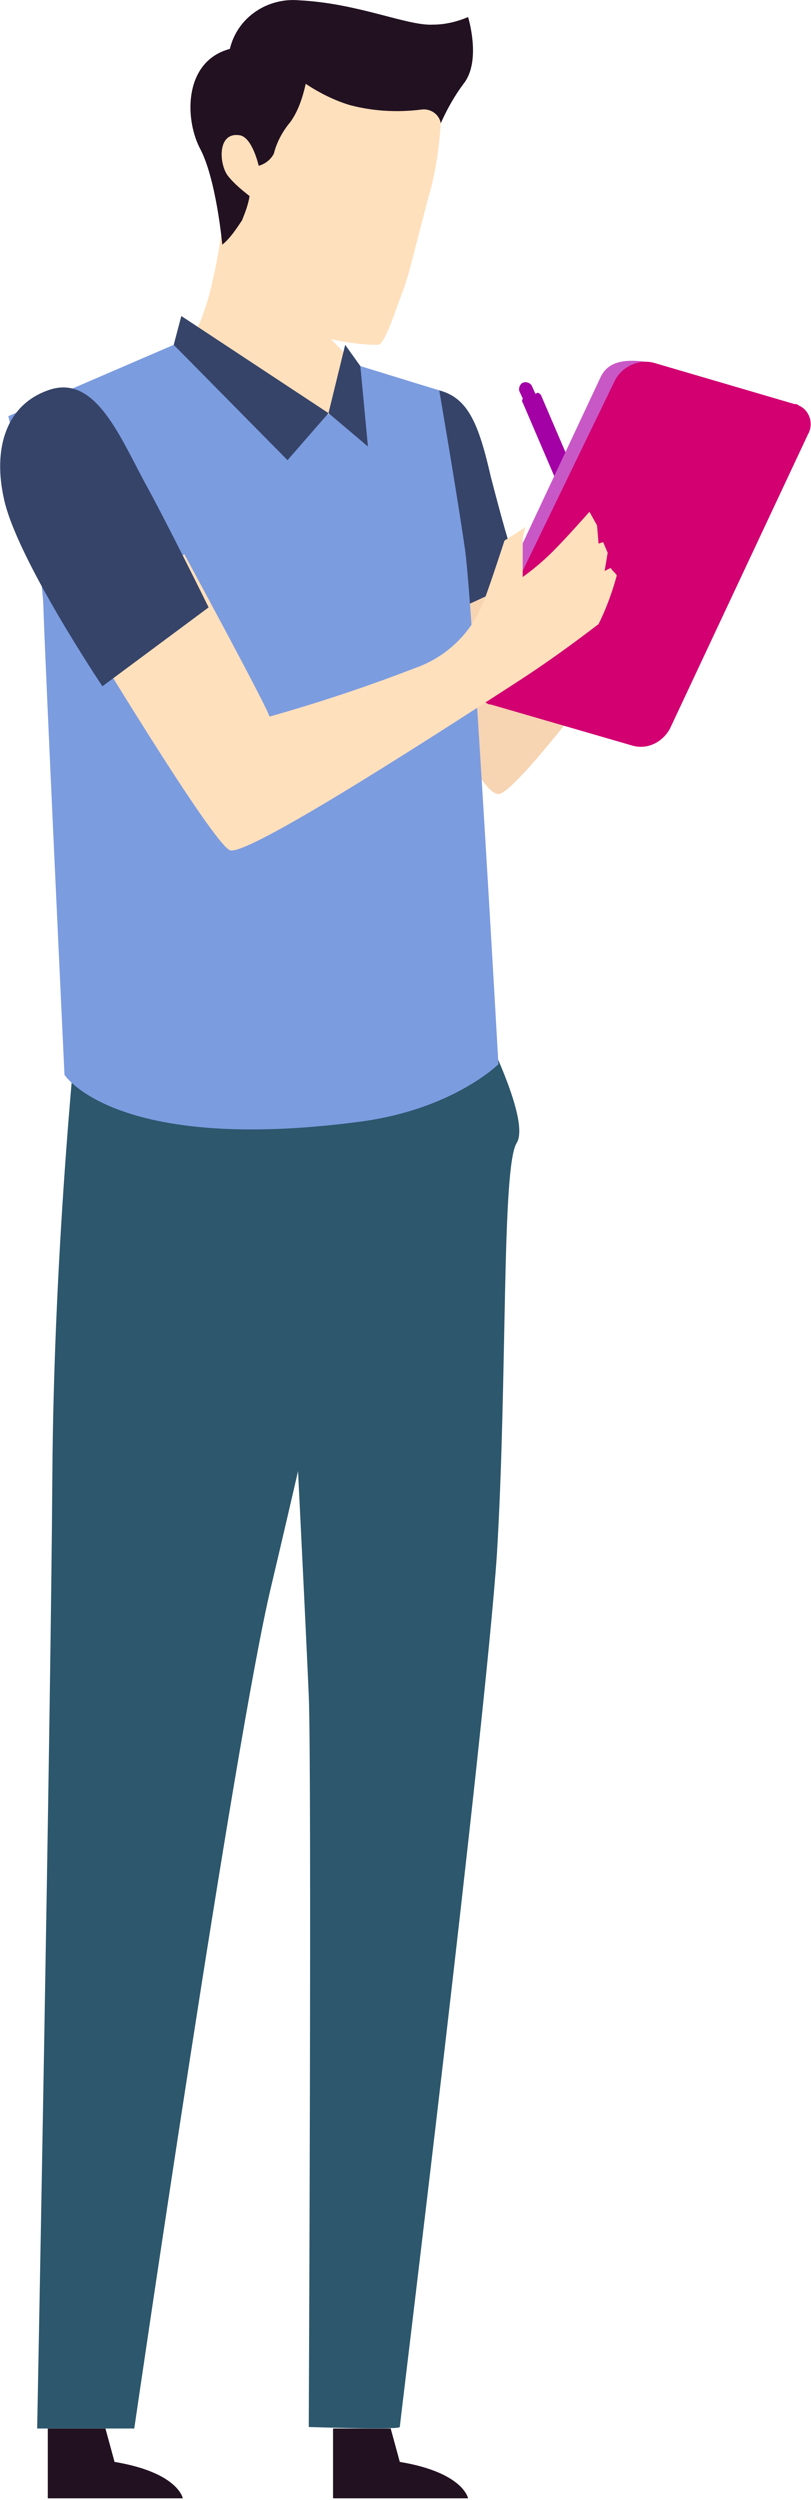 <?xml version="1.0" encoding="UTF-8" standalone="no"?> <svg xmlns="http://www.w3.org/2000/svg" xmlns:xlink="http://www.w3.org/1999/xlink" xmlns:serif="http://www.serif.com/" width="100%" height="100%" viewBox="0 0 220 678" xml:space="preserve" style="fill-rule:evenodd;clip-rule:evenodd;stroke-linejoin:round;stroke-miterlimit:2;"> <g transform="matrix(1,0,0,1,-826.747,-377.566)"> <g transform="matrix(1,0,0,1,-1303.6,-164.19)"> <g transform="matrix(4.116,0,0,4.116,1677.79,435.656)"> <path d="M145.6,51.8L150.4,63L149.2,63.5L144.4,52.3C144.3,52.2 144.4,52 144.5,52L145.3,51.7C145.4,51.6 145.5,51.7 145.6,51.8Z" style="fill:rgb(163,0,165);fill-rule:nonzero;"></path> </g> <g transform="matrix(4.116,0,0,4.116,1677.79,435.656)"> <path d="M145.6,54.6L146.4,54.3L145,51.2C144.9,51 144.6,50.9 144.4,51C144.2,51.1 144.1,51.4 144.2,51.6L145.6,54.6Z" style="fill:rgb(163,0,165);fill-rule:nonzero;"></path> </g> <g transform="matrix(4.116,0,0,4.116,1677.79,435.656)"> <path d="M136.3,65.1C136.3,65.1 141,78.1 142.8,78.1C144.1,78.1 152.8,66.2 154.2,64.1C155.6,62 158.3,57.2 158.3,57.2L154.8,56.1C154.8,56.1 148.7,63.4 147.2,64.7C145.6,66 145,66.5 145,66.5L143.2,61.6L136.3,65.1Z" style="fill:rgb(247,212,178);fill-rule:nonzero;"></path> </g> <g transform="matrix(4.116,0,0,4.116,1677.79,435.656)"> <path d="M138.9,51.5C140.8,52 141.5,53.7 142.3,57.2C142.9,59.5 143.5,61.8 144.3,64L138,66.9C138,66.9 136.9,60.7 136.4,56.7C135.9,52.7 137.3,51 138.9,51.5Z" style="fill:rgb(54,68,105);fill-rule:nonzero;"></path> </g> <g transform="matrix(4.116,0,0,4.116,1677.79,435.656)"> <path d="M113.1,185.8L113.1,190.4L122,190.4C122,190.4 121.7,188.7 117.5,188L116.9,185.8L113.1,185.8Z" style="fill:rgb(34,17,33);fill-rule:nonzero;"></path> </g> <g transform="matrix(4.116,0,0,4.116,1677.79,435.656)"> <path d="M131.9,185.8L131.9,190.4L140.8,190.4C140.8,190.4 140.5,188.7 136.3,188L135.7,185.8L131.9,185.8Z" style="fill:rgb(34,17,33);fill-rule:nonzero;"></path> </g> <g transform="matrix(4.116,0,0,4.116,1677.79,435.656)"> <path d="M115.1,92.6C115.1,92.6 113.5,107.3 113.4,123.1C113.3,138.9 112.4,185.8 112.4,185.8L118.8,185.8C118.8,185.8 125.4,140.5 127.8,130.4C130.2,120.3 136.4,92.9 136.4,92.9L115.1,92.6Z" style="fill:rgb(44,87,108);fill-rule:nonzero;"></path> </g> <g transform="matrix(4.116,0,0,4.116,1677.79,435.656)"> <path d="M124.8,39.3C124.8,39.3 124.4,42.5 124,44.1C123.8,45.1 123.5,46.1 123.1,47.1C121.9,48.7 120.6,50.2 119.2,51.6C119.2,51.6 129.8,57.2 132.9,57.2C136,57.2 134.9,51 134.9,51C134.9,51 131.5,48.3 131,47C130.6,45.3 130.3,43.5 130.2,41.7L124.8,39.3Z" style="fill:rgb(255,224,188);fill-rule:nonzero;"></path> </g> <g transform="matrix(4.116,0,0,4.116,1677.79,435.656)"> <path d="M128.9,108.7C128.9,108.7 130.1,132.7 130.3,137.5C130.5,142.3 130.3,185.7 130.3,185.7C130.3,185.7 136.3,185.9 136.3,185.7C136.3,185.5 141.9,139.9 142.7,128.2C143.4,116.5 143,102.7 144,101.1C145,99.5 141.4,92.7 141.4,92.7L132.9,95L128.9,108.7Z" style="fill:rgb(44,87,108);fill-rule:nonzero;"></path> </g> <g transform="matrix(4.116,0,0,4.116,1677.79,435.656)"> <path d="M121.4,48.5L110.5,53.2C110.5,53.2 112.6,62 112.8,65.5C112.9,69 114.2,96.6 114.2,96.6C114.2,96.6 117.5,101.8 133.6,99.7C139.8,98.9 142.8,95.9 142.8,95.9C142.8,95.9 141.1,65.5 140.6,62C140.1,58.5 138.9,51.5 138.9,51.5L133.7,49.9L131.6,53.1L121.4,48.5Z" style="fill:rgb(124,156,224);fill-rule:nonzero;"></path> </g> <g transform="matrix(4.116,0,0,4.116,1677.79,435.656)"> <path d="M121.9,46.6L131.6,53L128.9,56.1L121.4,48.5L121.9,46.6Z" style="fill:rgb(54,68,105);fill-rule:nonzero;"></path> </g> <g transform="matrix(4.116,0,0,4.116,1677.79,435.656)"> <path d="M131.6,53L134.2,55.2L133.7,49.9L132.7,48.5L131.6,53Z" style="fill:rgb(54,68,105);fill-rule:nonzero;"></path> </g> <g id="_Path_2_3_" transform="matrix(4.116,0,0,4.116,1677.79,435.656)"> <path d="M141.7,72L151,74.7C152,75 153,74.5 153.5,73.6L162.5,54.3C162.9,53.6 162.6,52.7 161.9,52.4C161.8,52.3 161.7,52.3 161.6,52.3L152.4,49.6C150.7,49.4 149.9,49.8 149.5,50.7L140.5,69.9C140,70.6 140.1,71.2 141.7,72Z" style="fill:rgb(201,88,199);fill-rule:nonzero;"></path> </g> <g id="_Path_3_3_" transform="matrix(4.116,0,0,4.116,1677.79,435.656)"> <path d="M142.3,72.2L151.6,74.9C152.6,75.2 153.6,74.7 154.1,73.8L163.2,54.4C163.6,53.7 163.3,52.8 162.6,52.5C162.5,52.4 162.4,52.4 162.3,52.4L153.1,49.7C152.1,49.4 151,49.9 150.5,50.8L141.2,70C140.8,70.7 141.1,71.7 141.9,72C142,72.1 142.1,72.2 142.3,72.2Z" style="fill:rgb(210,0,113);fill-rule:nonzero;"></path> </g> <g transform="matrix(4.116,0,0,4.116,1677.79,435.656)"> <path d="M115.3,67C115.3,67 123.9,81.3 125.1,81.8C126.3,82.3 141.1,72.6 143.9,70.8C146.7,69 149,67.2 149.4,66.9C149.9,65.9 150.3,64.8 150.6,63.7C150.5,63.5 150.3,63.4 150.2,63.2L149.8,63.4L150,62.2L149.7,61.5L149.4,61.6L149.3,60.4L148.8,59.5C148.8,59.5 147.3,61.2 146.4,62.1C145.8,62.7 145.1,63.3 144.4,63.8L144.4,61.9C144.4,61.4 144.4,61 144.6,60.5L143.2,61.4C143.2,61.4 141.9,65.4 141.7,65.7C140.9,67.6 139.3,69.1 137.3,69.8C134.2,71 130.9,72.1 127.7,73C127.9,73 122.1,62.3 122.1,62.3L115.3,67Z" style="fill:rgb(255,224,188);fill-rule:nonzero;"></path> </g> <g transform="matrix(4.116,0,0,4.116,1677.79,435.656)"> <path d="M110.2,58.6C111,62.5 116.7,71 116.7,71L123.7,65.8C123.7,65.8 121,60.3 119.4,57.4C117.7,54.2 116.1,50.4 113.1,51.5C110.3,52.5 109.5,55.4 110.2,58.6Z" style="fill:rgb(54,68,105);fill-rule:nonzero;"></path> </g> <g transform="matrix(4.116,0,0,4.116,1677.79,435.656)"> <path d="M137.1,31.1C137.8,31.8 139.1,33.1 139,33.9C138.9,35.4 138.7,36.9 138.3,38.4C137.9,39.7 137.1,43.2 136.6,44.7C136,46.2 135.4,48.3 134.9,48.5C133.1,48.5 131.3,48.1 129.6,47.4C128.8,46.8 124.8,42.4 125.6,39C125.6,39 124.5,39.1 123.9,35.9C123.7,35 127.2,32.6 127.7,31.8C129,29.7 133.8,31.4 135.2,31.5C135.9,31.5 136.5,31.4 137.1,31.1Z" style="fill:rgb(255,224,188);fill-rule:nonzero;"></path> </g> <g transform="matrix(4.116,0,0,4.116,1677.79,435.656)"> <path d="M139,33.9C138.9,33.3 138.3,32.9 137.7,33C136.1,33.2 134.5,33.1 133,32.7C132,32.4 131,31.9 130.1,31.3C129.9,32.2 129.6,33.1 129.1,33.8C128.6,34.4 128.2,35.1 128,35.9C127.8,36.3 127.4,36.6 127,36.7C127,36.7 126.6,34.9 125.8,34.7C124.2,34.4 124.4,36.7 125,37.4C125.4,37.9 125.9,38.3 126.4,38.7C126.3,39.3 126.1,39.8 125.9,40.3C125.5,40.9 125.1,41.5 124.6,41.9C124.6,41.9 124.2,37.5 123.1,35.5C122.1,33.5 122.1,29.8 125.1,29C125.6,26.9 127.6,25.6 129.7,25.8C133.6,26 136.8,27.5 138.5,27.4C139.3,27.4 140.1,27.2 140.8,26.9C140.8,26.9 141.7,29.8 140.5,31.3C139.9,32.1 139.4,33 139,33.9Z" style="fill:rgb(34,17,33);fill-rule:nonzero;"></path> </g> </g> </g> </svg> 